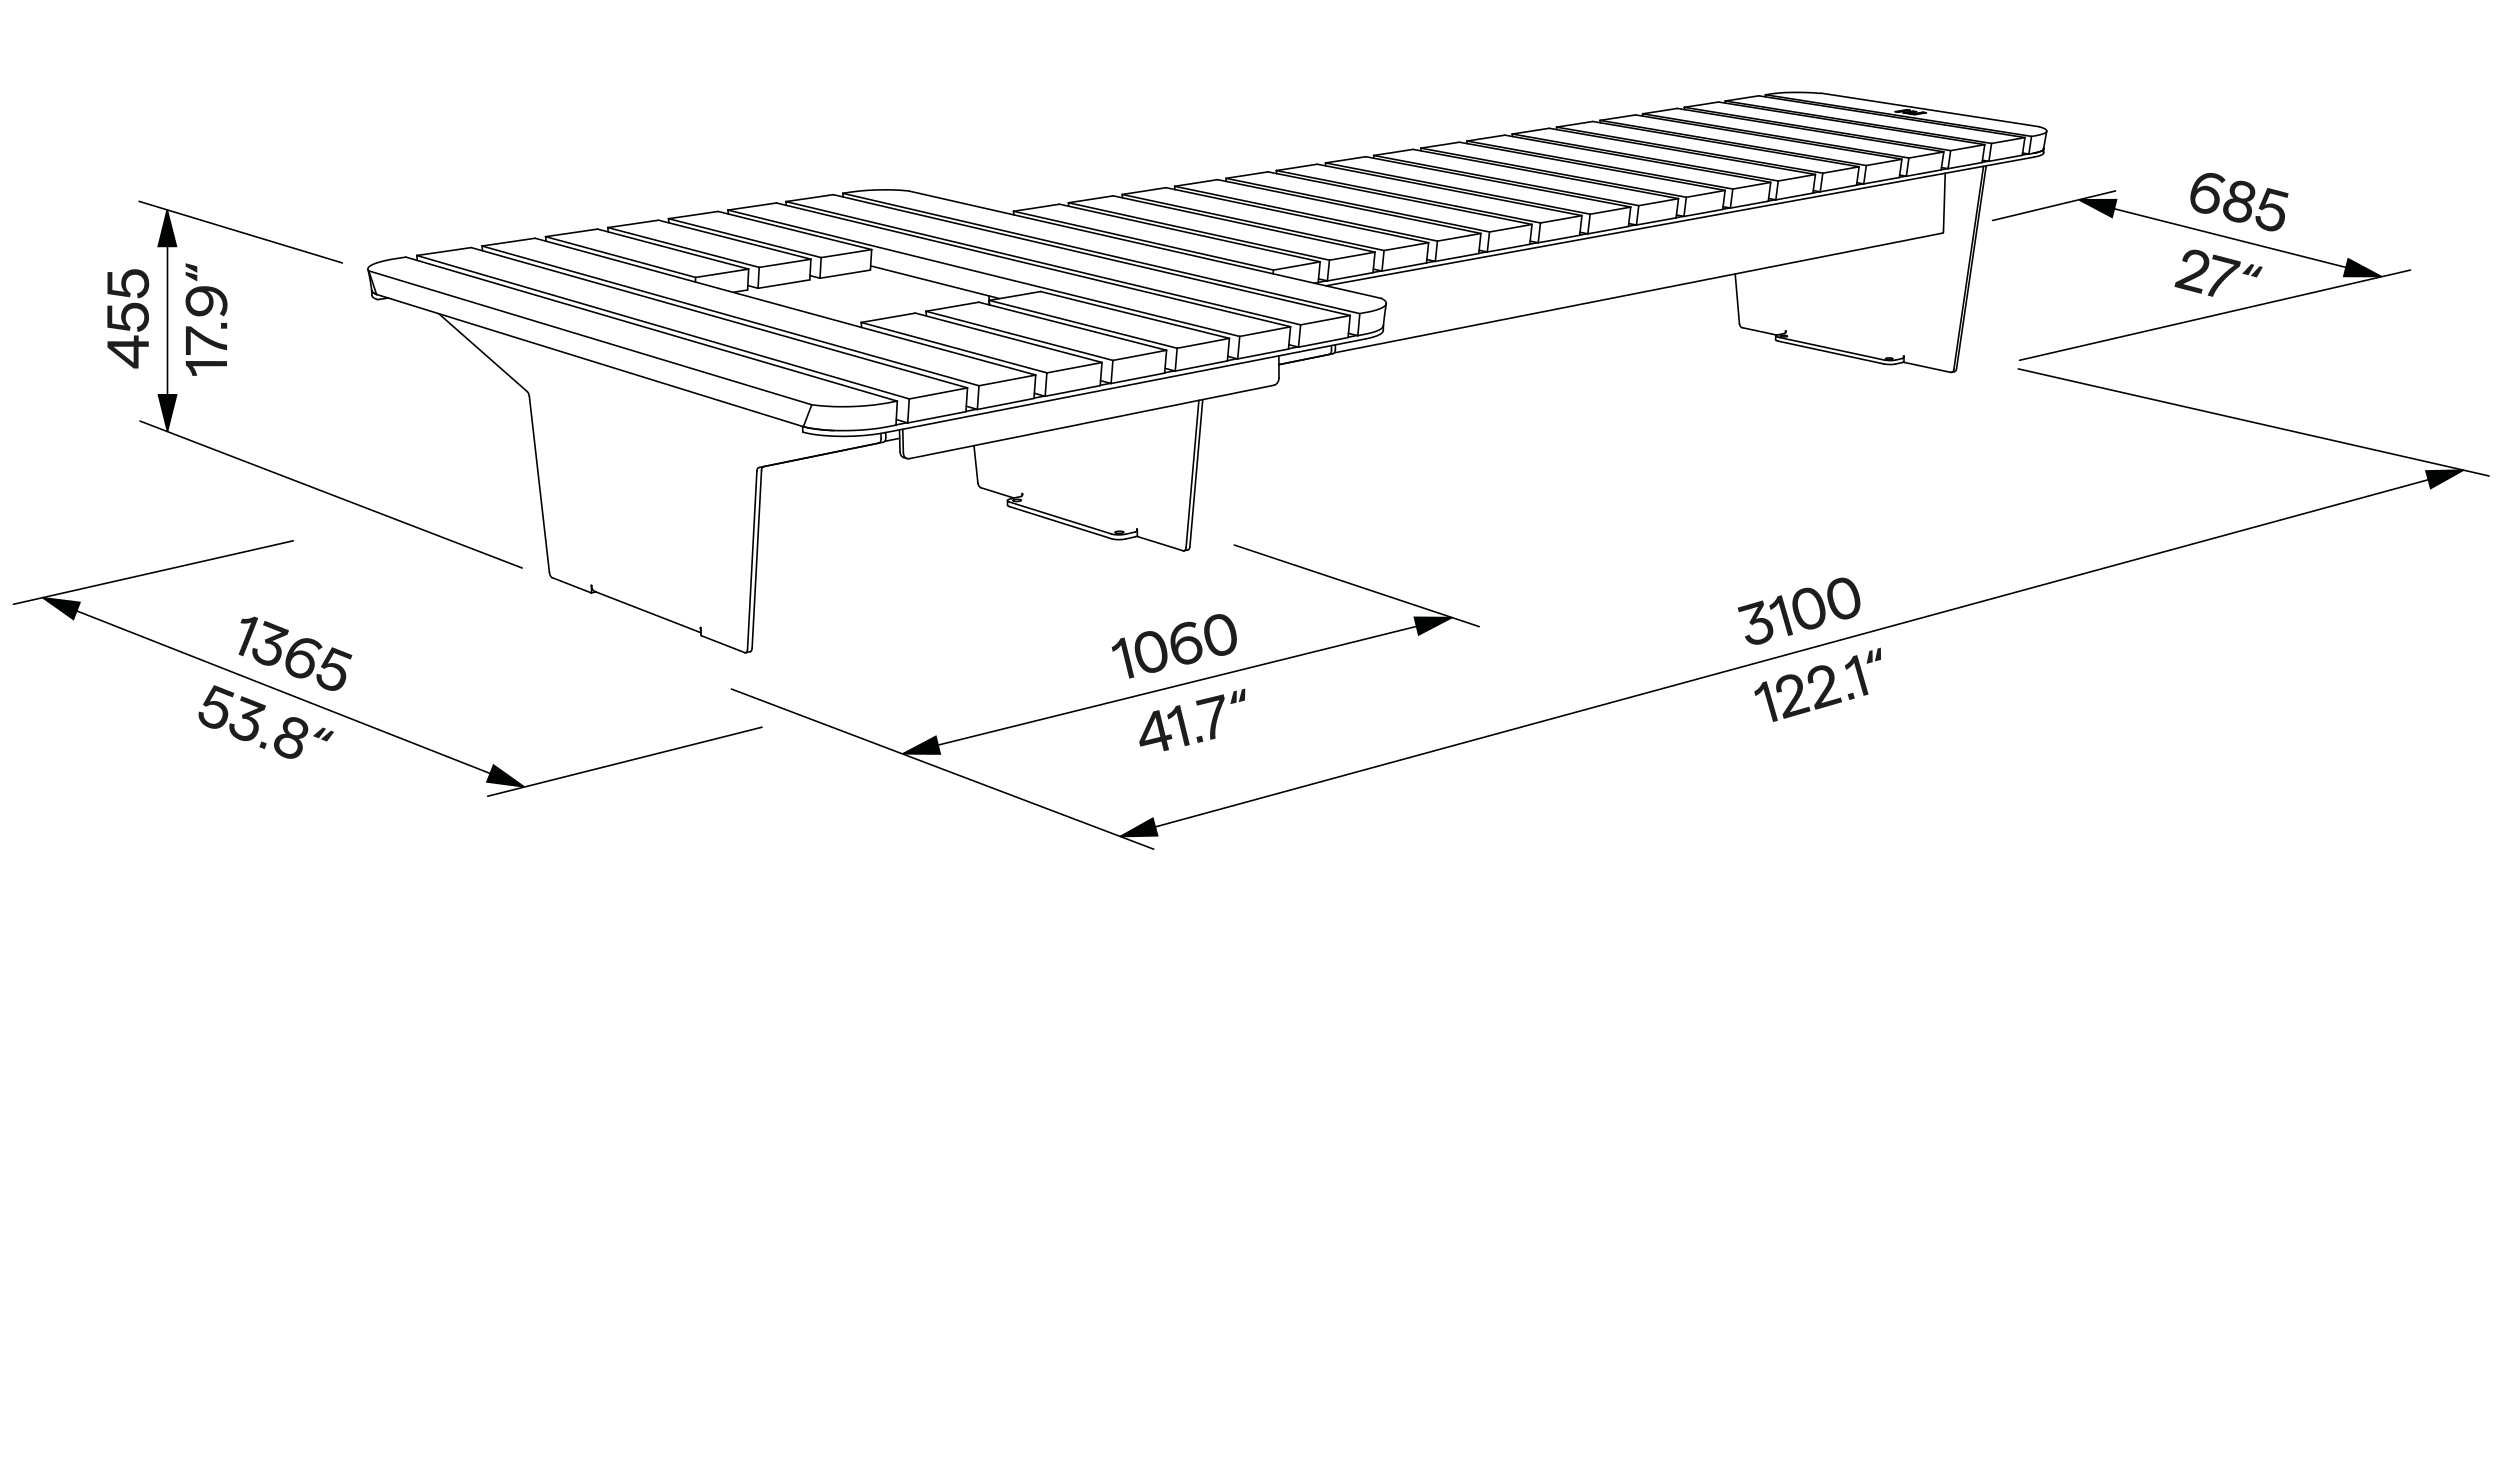 <?xml version="1.0" encoding="UTF-8"?>
<svg id="Vrstva_1" data-name="Vrstva 1" xmlns="http://www.w3.org/2000/svg" viewBox="0 0 382.68 226.77">
  <defs>
    <style>
      .cls-1 {
        isolation: isolate;
      }

      .cls-2 {
        fill: #010202;
        stroke: #010202;
        stroke-miterlimit: 10;
      }

      .cls-2, .cls-3 {
        stroke-width: .25px;
      }

      .cls-3 {
        fill: none;
        stroke: #010101;
        stroke-linecap: round;
        stroke-linejoin: round;
      }

      .cls-4 {
        fill: #1d1d1b;
      }
    </style>
  </defs>
  <path class="cls-3" d="m171.58,128.01c68.48-18.68,136.96-37.35,205.45-56.03"/>
  <path class="cls-3" d="m308.95,56.47c24.02,5.46,48.04,10.93,72.05,16.39"/>
  <path class="cls-3" d="m111.97,105.48c21.54,8.17,43.09,16.34,64.63,24.51"/>
  <line class="cls-3" x1="138.31" y1="115.36" x2="222.16" y2="94.56"/>
  <path class="cls-3" d="m188.94,83.43c12.49,4.16,24.99,8.33,37.48,12.49"/>
  <line class="cls-3" x1="80.11" y1="120.4" x2="6.59" y2="91.49"/>
  <path class="cls-3" d="m2.05,92.5c14.28-3.24,28.56-6.48,42.84-9.72"/>
  <path class="cls-3" d="m318.49,30.66c15.32,3.88,30.64,7.76,45.96,11.63"/>
  <path class="cls-3" d="m305.01,33.75c6.27-1.51,12.54-3.02,18.81-4.52"/>
  <path class="cls-3" d="m309.14,55.15c19.95-4.6,39.89-9.21,59.84-13.81"/>
  <line class="cls-3" x1="21.44" y1="64.46" x2="79.93" y2="86.95"/>
  <line class="cls-3" x1="25.64" y1="66" x2="25.64" y2="32.16"/>
  <path class="cls-3" d="m74.66,121.88c14-3.52,28-7.05,41.99-10.57"/>
  <line class="cls-3" x1="52.4" y1="40.25" x2="21.3" y2="30.83"/>
  <path class="cls-3" d="m56.45,41.47l1.19,3.6"/>
  <path class="cls-3" d="m122.98,65.32c.21-.56.42-1.12.64-1.68s.42-1.12.64-1.68"/>
  <path class="cls-3" d="m137.35,61.41c-.03.61-.07,1.23-.1,1.85s-.07,1.23-.1,1.85"/>
  <path class="cls-3" d="m57.64,45.07c21.78,6.75,43.56,13.5,65.34,20.25"/>
  <path class="cls-3" d="m122.98,65.32c.27.07.55.13.82.18.31.06.62.11.93.15.59.08,1.18.14,1.78.19.14.01.29.02.43.03.15,0,.29.02.44.02.15,0,.3.01.45.02.15,0,.3,0,.46.01.15,0,.29,0,.44,0,.15,0,.3,0,.45,0,.3,0,.6,0,.9-.01.3,0,.6-.02.89-.03.3-.01.59-.03.89-.05.3-.02.6-.04.9-.07.29-.03.59-.06.88-.09.15-.02.31-.04.46-.06.08-.01.15-.02.23-.03.07-.01.15-.02.22-.03.15-.02.29-.04.44-.07.14-.02.28-.05.42-.07.07-.01.15-.03.22-.04.07-.01.15-.03.22-.04.15-.03.29-.06.44-.09.29-.06.58-.11.87-.17"/>
  <path class="cls-3" d="m137.35,61.41c-25.07-7.35-50.15-14.7-75.22-22.05"/>
  <path class="cls-3" d="m124.25,61.96c1.07.15,2.2.24,3.28.28.27,0,.54.02.82.02.28,0,.55,0,.83,0,.55,0,1.1-.01,1.65-.04.28-.01.55-.03.83-.04.27-.02.54-.04.82-.06.28-.02.55-.05.83-.08.14-.01.27-.03.41-.04.13-.01.27-.03.4-.05.55-.07,1.09-.15,1.63-.24.07-.01.14-.02.2-.04.07-.01.13-.03.2-.04l.4-.08c.27-.05.54-.1.81-.15"/>
  <path class="cls-3" d="m56.45,41.47c22.6,6.83,45.2,13.66,67.8,20.49"/>
  <path class="cls-3" d="m211.76,49.86c0,.08-.04.15-.09.22-.03.04-.06.07-.09.11-.04.04-.08.07-.12.11-.07.05-.13.1-.21.14-.08.05-.17.09-.26.13-.32.15-.68.27-1.02.36-.17.05-.35.09-.53.13-.18.04-.35.07-.53.11-.18.03-.35.07-.53.1-.18.03-.35.07-.53.1"/>
  <path class="cls-3" d="m208.15,48.01c-.05.56-.1,1.12-.15,1.69-.05.56-.1,1.12-.15,1.69"/>
  <path class="cls-3" d="m207.86,51.38l-1.45-.35"/>
  <path class="cls-3" d="m208.15,48.01c-26.38-6.14-52.77-12.28-79.15-18.42"/>
  <path class="cls-3" d="m139.19,29.26c24.08,5.47,48.17,10.94,72.25,16.42"/>
  <path class="cls-3" d="m272.13,51.26c-.06.01-.12.03-.18.05-.03.01-.06.02-.08.04-.02.02-.05.04-.05.07"/>
  <path class="cls-3" d="m273.21,51.03c.05-.01.09-.06.12-.1.03-.05.04-.1.04-.15"/>
  <path class="cls-3" d="m291.44,55.37c-.06.05-.14.09-.22.11"/>
  <line class="cls-3" x1="291.44" y1="55.39" x2="291.46" y2="54.55"/>
  <line class="cls-3" x1="303.41" y1="24.88" x2="303.81" y2="22.14"/>
  <line class="cls-3" x1="298.59" y1="23.06" x2="298.2" y2="25.82"/>
  <line class="cls-3" x1="263.06" y1="15.62" x2="303.81" y2="22.14"/>
  <line class="cls-3" x1="298.2" y1="25.82" x2="297.19" y2="25.65"/>
  <line class="cls-3" x1="298.2" y1="25.82" x2="303.41" y2="24.88"/>
  <line class="cls-3" x1="284.19" y1="28.35" x2="284.58" y2="25.53"/>
  <line class="cls-3" x1="243.82" y1="18.6" x2="284.58" y2="25.53"/>
  <line class="cls-3" x1="238.27" y1="19.46" x2="279.02" y2="26.51"/>
  <line class="cls-3" x1="278.63" y1="29.36" x2="277.56" y2="29.17"/>
  <line class="cls-3" x1="198.77" y1="53.14" x2="197.3" y2="52.77"/>
  <line class="cls-3" x1="206.68" y1="48.3" x2="127.55" y2="29.8"/>
  <line class="cls-3" x1="206.35" y1="51.67" x2="206.68" y2="48.3"/>
  <line class="cls-3" x1="199.09" y1="49.73" x2="198.77" y2="53.14"/>
  <line class="cls-3" x1="198.77" y1="53.14" x2="206.35" y2="51.67"/>
  <line class="cls-3" x1="206.68" y1="48.3" x2="199.09" y2="49.73"/>
  <line class="cls-3" x1="234.17" y1="37.4" x2="234.51" y2="34.36"/>
  <line class="cls-3" x1="194.1" y1="26.31" x2="234.51" y2="34.36"/>
  <line class="cls-3" x1="227.67" y1="38.57" x2="226.41" y2="38.31"/>
  <path class="cls-3" d="m312.85,22.78s-.01.06-.02.09c-.02.03-.04.06-.07.09-.02.02-.05.04-.07.06-.03.02-.06.04-.09.06-.12.06-.25.11-.38.15-.25.08-.54.14-.79.19"/>
  <path class="cls-3" d="m312.56,23.08c.06.04.12.08.17.13.05.05.09.11.09.19"/>
  <line class="cls-3" x1="311.39" y1="24.04" x2="202.96" y2="43.75"/>
  <line class="cls-3" x1="211.48" y1="41.47" x2="210.17" y2="41.71"/>
  <line class="cls-3" x1="219.64" y1="40" x2="218.36" y2="40.23"/>
  <line class="cls-3" x1="264.81" y1="31.83" x2="263.7" y2="32.03"/>
  <line class="cls-3" x1="291.74" y1="26.96" x2="290.74" y2="27.15"/>
  <line class="cls-3" x1="298.13" y1="25.81" x2="297.14" y2="25.99"/>
  <line class="cls-3" x1="204.24" y1="54.01" x2="297.38" y2="35.68"/>
  <line class="cls-3" x1="226.36" y1="38.81" x2="226.69" y2="35.74"/>
  <line class="cls-3" x1="186.37" y1="27.5" x2="226.69" y2="35.74"/>
  <line class="cls-3" x1="219.71" y1="40.01" x2="218.41" y2="39.73"/>
  <line class="cls-3" x1="170.08" y1="58.7" x2="168.47" y2="58.27"/>
  <line class="cls-3" x1="149.82" y1="46.26" x2="178.57" y2="53.62"/>
  <line class="cls-3" x1="170.36" y1="55.17" x2="141.74" y2="47.65"/>
  <line class="cls-3" x1="141.74" y1="47.65" x2="149.82" y2="46.26"/>
  <line class="cls-3" x1="178.28" y1="57.11" x2="178.57" y2="53.62"/>
  <line class="cls-3" x1="159.99" y1="60.66" x2="158.33" y2="60.2"/>
  <line class="cls-3" x1="140.11" y1="47.93" x2="168.69" y2="55.49"/>
  <line class="cls-3" x1="160.25" y1="57.08" x2="131.82" y2="49.36"/>
  <line class="cls-3" x1="168.41" y1="59.03" x2="168.69" y2="55.49"/>
  <line class="cls-3" x1="270.68" y1="30.8" x2="271.05" y2="27.92"/>
  <line class="cls-3" x1="230.34" y1="20.69" x2="271.05" y2="27.92"/>
  <line class="cls-3" x1="224.56" y1="21.59" x2="265.24" y2="28.94"/>
  <line class="cls-3" x1="264.88" y1="31.85" x2="263.75" y2="31.64"/>
  <line class="cls-3" x1="256.57" y1="33.35" x2="256.93" y2="30.41"/>
  <line class="cls-3" x1="216.3" y1="22.87" x2="256.93" y2="30.41"/>
  <line class="cls-3" x1="250.5" y1="34.44" x2="249.32" y2="34.22"/>
  <line class="cls-3" x1="91.47" y1="35.07" x2="114.6" y2="41.19"/>
  <line class="cls-3" x1="114.44" y1="44.39" x2="114.6" y2="41.19"/>
  <line class="cls-3" x1="100.8" y1="33.71" x2="124.13" y2="39.68"/>
  <line class="cls-3" x1="123.96" y1="42.84" x2="124.13" y2="39.68"/>
  <line class="cls-3" x1="201.78" y1="43.25" x2="202.08" y2="40.08"/>
  <line class="cls-3" x1="162.17" y1="31.26" x2="202.08" y2="40.08"/>
  <line class="cls-3" x1="109.92" y1="32.37" x2="133.43" y2="38.21"/>
  <line class="cls-3" x1="133.24" y1="41.34" x2="133.43" y2="38.21"/>
  <line class="cls-3" x1="133.43" y1="38.21" x2="125.7" y2="39.43"/>
  <line class="cls-3" x1="170.41" y1="29.98" x2="210.48" y2="38.6"/>
  <line class="cls-3" x1="203.19" y1="43" x2="201.84" y2="42.69"/>
  <line class="cls-3" x1="249.27" y1="34.67" x2="249.62" y2="31.7"/>
  <line class="cls-3" x1="209.05" y1="23.99" x2="249.62" y2="31.7"/>
  <line class="cls-3" x1="243.06" y1="35.79" x2="241.86" y2="35.55"/>
  <line class="cls-3" x1="211.75" y1="49.8" x2="211.75" y2="50.58"/>
  <path class="cls-3" d="m122.93,66.16c.96.27,2.1.42,3.1.51,1.03.09,2.1.13,3.14.13,1.04,0,2.1-.05,3.14-.14,1.03-.09,2.1-.22,3.11-.42"/>
  <path class="cls-3" d="m122.98,65.32c.74.2,1.57.33,2.33.42.78.09,1.58.15,2.36.18"/>
  <line class="cls-3" x1="195.76" y1="54.47" x2="195.78" y2="57.84"/>
  <line class="cls-3" x1="137.77" y1="69.18" x2="137.69" y2="65.8"/>
  <line class="cls-3" x1="135.42" y1="66.24" x2="209.08" y2="51.87"/>
  <line class="cls-3" x1="178.28" y1="57.06" x2="179.79" y2="56.77"/>
  <line class="cls-3" x1="158.28" y1="60.94" x2="159.88" y2="60.63"/>
  <line class="cls-3" x1="147.86" y1="62.97" x2="149.51" y2="62.65"/>
  <line class="cls-3" x1="137.16" y1="65.04" x2="138.84" y2="64.71"/>
  <line class="cls-3" x1="195.02" y1="58.97" x2="139.18" y2="70.21"/>
  <path class="cls-3" d="m313.3,20.1s-.03.08-.06.12c-.04.05-.09.08-.14.11-.04.03-.08.05-.13.07-.05.02-.1.05-.16.07-.19.07-.41.13-.6.18-.1.02-.2.05-.31.07-.1.02-.21.04-.31.06-.21.04-.41.07-.62.11"/>
  <path class="cls-3" d="m313.3,20.1c-.05.23-.09.45-.13.68s-.08.45-.12.68c-.04.23-.08.45-.12.68-.04.23-.07.45-.11.68"/>
  <path class="cls-3" d="m312.51,23.11c.06-.03.13-.07.18-.12.05-.04.11-.1.12-.18"/>
  <path class="cls-3" d="m310.62,23.58c.2-.04.4-.07.61-.11.22-.04.39-.07.6-.12"/>
  <line class="cls-3" x1="310.57" y1="23.58" x2="309.61" y2="23.43"/>
  <path class="cls-3" d="m312.51,23.11c-.19.1-.43.17-.63.22-.11.03-.22.05-.33.07-.11.02-.22.04-.33.06"/>
  <line class="cls-3" x1="291.3" y1="17.28" x2="293.08" y2="17.56"/>
  <line class="cls-3" x1="293.08" y1="17.56" x2="294.87" y2="17.26"/>
  <line class="cls-3" x1="292.24" y1="17.29" x2="293.36" y2="17.1"/>
  <line class="cls-3" x1="290.11" y1="17.1" x2="290.62" y2="17.17"/>
  <line class="cls-3" x1="290.62" y1="17.17" x2="292.41" y2="16.88"/>
  <path class="cls-3" d="m91.21,90.61s0,0,0,0"/>
  <line class="cls-3" x1="107.3" y1="96.86" x2="91.09" y2="90.56"/>
  <path class="cls-3" d="m135.25,67.68c.07-.01.13-.06.18-.11.05-.05.08-.12.1-.18.05-.13.07-.28.06-.42"/>
  <line class="cls-3" x1="107.28" y1="96.12" x2="107.31" y2="97.2"/>
  <line class="cls-3" x1="138.95" y1="64.74" x2="137.2" y2="64.22"/>
  <line class="cls-3" x1="148.1" y1="59.38" x2="72.13" y2="37.9"/>
  <line class="cls-3" x1="147.86" y1="63.02" x2="148.1" y2="59.38"/>
  <line class="cls-3" x1="179.9" y1="56.8" x2="178.34" y2="56.39"/>
  <line class="cls-3" x1="151.42" y1="45.98" x2="159.29" y2="44.63"/>
  <line class="cls-3" x1="187.88" y1="55.25" x2="188.19" y2="51.8"/>
  <line class="cls-3" x1="153" y1="45.71" x2="133.28" y2="40.71"/>
  <line class="cls-3" x1="189.46" y1="54.94" x2="187.94" y2="54.56"/>
  <line class="cls-3" x1="111.42" y1="32.16" x2="189.77" y2="51.5"/>
  <line class="cls-3" x1="197.55" y1="50.02" x2="118.84" y2="31.07"/>
  <line class="cls-3" x1="197.23" y1="53.43" x2="197.55" y2="50.02"/>
  <line class="cls-3" x1="197.55" y1="50.02" x2="189.77" y2="51.5"/>
  <line class="cls-3" x1="263.7" y1="32.06" x2="264.07" y2="29.15"/>
  <line class="cls-3" x1="223.39" y1="21.77" x2="264.07" y2="29.15"/>
  <line class="cls-3" x1="257.77" y1="33.13" x2="256.62" y2="32.91"/>
  <line class="cls-3" x1="241.81" y1="36.02" x2="242.15" y2="33.01"/>
  <line class="cls-3" x1="201.65" y1="25.14" x2="242.15" y2="33.01"/>
  <line class="cls-3" x1="235.46" y1="37.16" x2="234.22" y2="36.91"/>
  <path class="cls-3" d="m57.7,45.09c-.16-.06-.34-.13-.48-.22-.13-.08-.31-.22-.32-.4"/>
  <line class="cls-3" x1="277.51" y1="29.56" x2="277.89" y2="26.71"/>
  <line class="cls-3" x1="237.15" y1="19.64" x2="277.89" y2="26.71"/>
  <line class="cls-3" x1="231.48" y1="20.52" x2="272.2" y2="27.71"/>
  <line class="cls-3" x1="271.83" y1="30.59" x2="270.73" y2="30.39"/>
  <line class="cls-3" x1="149.61" y1="62.68" x2="147.91" y2="62.18"/>
  <line class="cls-3" x1="73.78" y1="37.66" x2="149.86" y2="59.05"/>
  <line class="cls-3" x1="158.54" y1="57.41" x2="81.91" y2="36.47"/>
  <line class="cls-3" x1="158.28" y1="60.99" x2="158.54" y2="57.41"/>
  <line class="cls-3" x1="218.36" y1="40.25" x2="218.68" y2="37.15"/>
  <line class="cls-3" x1="178.48" y1="28.73" x2="218.68" y2="37.15"/>
  <line class="cls-3" x1="211.55" y1="41.49" x2="210.22" y2="41.19"/>
  <line class="cls-3" x1="309.56" y1="23.77" x2="309.96" y2="21.06"/>
  <line class="cls-3" x1="269.22" y1="14.67" x2="309.96" y2="21.06"/>
  <line class="cls-3" x1="304.45" y1="24.69" x2="303.46" y2="24.53"/>
  <line class="cls-3" x1="297.14" y1="26.01" x2="297.54" y2="23.25"/>
  <line class="cls-3" x1="256.77" y1="16.6" x2="297.54" y2="23.25"/>
  <line class="cls-3" x1="251.44" y1="17.42" x2="292.2" y2="24.19"/>
  <line class="cls-3" x1="291.81" y1="26.98" x2="290.79" y2="26.8"/>
  <line class="cls-3" x1="297.54" y1="23.25" x2="292.2" y2="24.19"/>
  <line class="cls-3" x1="290.74" y1="27.17" x2="291.13" y2="24.38"/>
  <line class="cls-3" x1="250.36" y1="17.59" x2="291.13" y2="24.38"/>
  <line class="cls-3" x1="244.92" y1="18.43" x2="285.68" y2="25.34"/>
  <line class="cls-3" x1="285.29" y1="28.15" x2="284.25" y2="27.97"/>
  <path class="cls-3" d="m181.83,84.18c.1-.02.18-.1.23-.19.05-.09.07-.2.08-.3"/>
  <line class="cls-3" x1="195.77" y1="55.81" x2="203.44" y2="54.26"/>
  <line class="cls-3" x1="195.77" y1="55.82" x2="204.03" y2="54.14"/>
  <line class="cls-3" x1="149.09" y1="68.21" x2="149.69" y2="73.92"/>
  <path class="cls-3" d="m129.06,30.15c-.02-.19-.04-.37-.05-.56"/>
  <path class="cls-3" d="m303.55,25.46s.06.1.05.16"/>
  <path class="cls-3" d="m303.96,25.39s.06.1.05.16"/>
  <line class="cls-3" x1="155.2" y1="32.9" x2="155.15" y2="32.34"/>
  <line class="cls-3" x1="201.22" y1="43.35" x2="201.78" y2="43.25"/>
  <line class="cls-3" x1="67.16" y1="48.02" x2="80.72" y2="59.96"/>
  <line class="cls-3" x1="63.89" y1="39.88" x2="63.8" y2="39.11"/>
  <line class="cls-3" x1="59.42" y1="45.62" x2="58" y2="45.84"/>
  <path class="cls-3" d="m181.25,84.31c.11-.02.18-.1.23-.19.05-.09.07-.2.08-.3"/>
  <path class="cls-3" d="m156.32,76.58s-.03-.05-.05-.06c-.02-.01-.05-.02-.08-.03"/>
  <path class="cls-3" d="m156.19,76.49c-.09-.03-.2-.04-.3-.05-.1,0-.2,0-.3,0-.1,0-.2.02-.3.04-.05.01-.1.02-.14.04-.02,0-.03.01-.05.02-.01,0-.02.01-.03.02,0,0-.01.01-.02.02,0,0,0,.01,0,.02"/>
  <path class="cls-3" d="m171.85,81.37c-.09-.03-.21-.04-.3-.05-.1,0-.21,0-.31,0-.1,0-.21.02-.3.04-.05.01-.1.02-.15.04-.02,0-.03.01-.05.02-.01,0-.02.02-.03.02,0,0-.02.01-.02.02,0,0,0,.02,0,.02"/>
  <path class="cls-3" d="m172.28,81.78c-.33.07-.72.1-1.06.1-.18,0-.36-.01-.53-.03-.17-.02-.36-.05-.52-.1"/>
  <line class="cls-3" x1="170.17" y1="81.75" x2="154.52" y2="76.85"/>
  <line class="cls-3" x1="173.81" y1="81.43" x2="172.28" y2="81.78"/>
  <path class="cls-3" d="m170.83,81.6c.09.03.21.04.3.05.1,0,.21,0,.31,0,.1,0,.21-.02.3-.04.05-.01.1-.02.15-.04.02,0,.03-.01.05-.02.01,0,.02-.01.03-.02,0,0,.01-.02.02-.02,0,0,0-.02,0-.02"/>
  <path class="cls-3" d="m174.1,82.03c-.08.06-.18.1-.28.12"/>
  <line class="cls-3" x1="156.47" y1="75.87" x2="156.47" y2="75.58"/>
  <path class="cls-3" d="m155.04,76.61s.03.05.05.06c.02.01.05.02.08.03"/>
  <path class="cls-3" d="m170.68,81.5s.04.06.06.07c.03.01.06.03.09.04"/>
  <path class="cls-3" d="m154.22,76.63c0-.06.05-.11.1-.13.05-.03.1-.06.15-.08.1-.04.22-.07.33-.1"/>
  <line class="cls-3" x1="154.23" y1="77.33" x2="154.22" y2="76.63"/>
  <path class="cls-3" d="m174.05,80.99s.02,0,.03.02c0,.01,0,.02.01.04"/>
  <path class="cls-3" d="m156.49,75.55s.01,0,.02,0c0,0,0,0,.01.01,0,.01,0,.02,0,.03"/>
  <path class="cls-3" d="m172,81.48s-.04-.06-.06-.07c-.03-.01-.06-.03-.09-.04"/>
  <path class="cls-3" d="m181.08,84.3c.05.02.11.02.16,0"/>
  <line class="cls-3" x1="204.41" y1="53.48" x2="204.41" y2="52.78"/>
  <line class="cls-3" x1="203.81" y1="53.6" x2="203.81" y2="52.9"/>
  <path class="cls-3" d="m172.29,82.51c-.33.08-.72.1-1.06.1-.18,0-.36-.01-.53-.03-.17-.02-.36-.05-.52-.1"/>
  <path class="cls-3" d="m154.52,76.85c-.06-.02-.12-.04-.18-.07-.05-.03-.12-.08-.12-.14"/>
  <path class="cls-3" d="m154.53,77.55c-.06-.02-.12-.04-.18-.07-.05-.03-.12-.08-.12-.14"/>
  <path class="cls-3" d="m174.1,82.04s0,.04.01.06c0,.02.02.04.05.05"/>
  <line class="cls-3" x1="170.18" y1="82.48" x2="154.53" y2="77.55"/>
  <line class="cls-3" x1="172.29" y1="82.51" x2="173.82" y2="82.16"/>
  <path class="cls-3" d="m173.81,81.43c.07-.02.12-.07.16-.12.04-.06.06-.13.06-.2"/>
  <path class="cls-3" d="m174.03,81.02s0-.01,0-.02c0,0,0-.01.02-.01"/>
  <line class="cls-3" x1="174.03" y1="81.11" x2="174.03" y2="81.02"/>
  <line class="cls-3" x1="156.52" y1="75.6" x2="156.53" y2="75.69"/>
  <path class="cls-3" d="m156.47,75.58s0-.01,0-.02c0,0,0-.01.01-.01"/>
  <line class="cls-3" x1="181.56" y1="83.82" x2="183.52" y2="61.28"/>
  <line class="cls-3" x1="182.14" y1="83.69" x2="184.11" y2="61.17"/>
  <path class="cls-3" d="m149.69,73.92c.01.15.06.3.13.42.03.07.08.13.13.18.05.05.11.1.18.12"/>
  <line class="cls-3" x1="174.16" y1="82.15" x2="181.08" y2="84.3"/>
  <path class="cls-3" d="m155.17,76.71c.09.03.2.04.3.05.1,0,.2,0,.3,0,.1,0,.2-.02.3-.04.05-.01.1-.02.14-.04.02,0,.03-.01.05-.02.01,0,.02-.01.03-.02,0,0,.01-.01.02-.02,0,0,0-.01,0-.02"/>
  <path class="cls-3" d="m62.13,39.36c-.26.04-.52.08-.79.12-.25.04-.54.08-.79.12-.07.01-.13.02-.2.03-.07.01-.13.02-.2.03-.13.02-.26.04-.38.07l-.2.04c-.07.01-.13.03-.2.04-.13.03-.25.05-.38.08-.26.06-.51.12-.77.19-.25.07-.51.15-.76.24-.14.05-.27.1-.4.17-.11.05-.22.11-.32.17-.07.05-.15.1-.21.15-.05.05-.1.1-.14.15-.03.05-.06.1-.07.15-.01.05-.01.1,0,.15"/>
  <path class="cls-3" d="m212.2,46.49c-.01.08-.05.15-.1.22-.03.04-.06.08-.1.11-.04.04-.08.07-.13.11-.07.05-.14.1-.22.14-.09.05-.18.09-.27.13-.33.15-.71.27-1.05.36-.18.05-.36.09-.54.13-.09.02-.18.04-.27.06-.09.02-.19.04-.28.05-.09.02-.18.03-.27.05l-.27.05c-.18.03-.36.07-.55.1"/>
  <path class="cls-3" d="m212.2,46.49c-.05.28-.09.56-.13.84-.02.14-.04.28-.06.42-.02.14-.04.28-.06.42-.04.28-.07.56-.1.85-.03.28-.06.56-.09.85"/>
  <path class="cls-3" d="m129,29.59c.21-.03.42-.06.63-.09.1-.02.21-.03.32-.05.11-.02.21-.03.32-.05.42-.06.84-.11,1.27-.15.1-.01.21-.02.31-.03.11,0,.21-.02.32-.03.21-.02.43-.03.64-.05.21-.01.42-.02.63-.03.21-.01.43-.02.64-.03.43-.01.85-.02,1.28-.02.21,0,.43,0,.64,0,.21,0,.42,0,.63.01.84.02,1.72.07,2.55.17"/>
  <path class="cls-3" d="m211.43,45.67c.17.08.36.18.51.31.07.06.15.14.2.22.05.09.08.18.06.28"/>
  <path class="cls-3" d="m289.75,54.93s0,.01,0,.02c0,0-.01.01-.02.02,0,0-.02.01-.03.02-.01,0-.03.01-.04.01-.04.01-.08.02-.12.02-.08.01-.16.02-.24.02-.15,0-.33,0-.47-.04"/>
  <path class="cls-3" d="m273.59,51.47s0,.01,0,.02c0,0-.01.01-.02.02,0,0-.02.01-.03.02-.01,0-.03.01-.04.01-.04.01-.08.02-.11.02-.07.01-.16.02-.23.02-.14,0-.32,0-.46-.04"/>
  <path class="cls-3" d="m272.51,51.44s0-.01,0-.02c0,0,.01-.01.02-.02,0,0,.02-.01.03-.02.01,0,.03-.01.04-.01.04-.01.08-.02.11-.02.07-.01.16-.02.23-.02.14,0,.32,0,.46.04"/>
  <path class="cls-3" d="m273.41,51.38s.07.02.1.03c.02,0,.03.01.05.02.01,0,.03.02.03.04"/>
  <path class="cls-3" d="m288.37,55.1c.28.06.61.09.89.09.15,0,.3,0,.45-.01.14,0,.31-.03.45-.06"/>
  <line class="cls-3" x1="272.22" y1="51.63" x2="288.37" y2="55.1"/>
  <line class="cls-3" x1="273.21" y1="51.03" x2="272.13" y2="51.26"/>
  <path class="cls-3" d="m299.08,56.57c-.01.09-.05.19-.1.27-.06.08-.14.14-.23.16"/>
  <path class="cls-3" d="m288.83,54.99s-.07-.02-.11-.03c-.02,0-.04-.01-.05-.02-.01,0-.03-.02-.03-.04"/>
  <line class="cls-3" x1="271.99" y1="51.3" x2="266.69" y2="50.16"/>
  <line class="cls-3" x1="273.59" y1="51.47" x2="273.59" y2="51.49"/>
  <path class="cls-3" d="m271.82,51.42s.04.07.07.09c.03.02.07.04.11.05.07.03.15.05.23.06"/>
  <path class="cls-3" d="m271.8,52.02s.04.07.07.09c.03.02.07.04.11.05.07.03.15.05.23.06"/>
  <line class="cls-3" x1="271.8" y1="52.02" x2="271.82" y2="51.42"/>
  <path class="cls-3" d="m273.34,50.65s-.01,0-.02.01c0,0,0,.01,0,.02"/>
  <path class="cls-3" d="m291.42,54.5s-.02.02-.02.03"/>
  <path class="cls-3" d="m298.74,56.99c-.06.01-.11.01-.17,0"/>
  <line class="cls-3" x1="299.15" y1="56.9" x2="298.74" y2="56.99"/>
  <path class="cls-3" d="m288.64,54.9s0-.01,0-.02c0,0,.01-.01.02-.02,0,0,.02-.01.03-.02.01,0,.03-.01.04-.01.04-.01.08-.02.12-.02.08-.01.16-.02.24-.02.15,0,.33,0,.47.04"/>
  <path class="cls-3" d="m266.69,50.16c-.06-.01-.12-.05-.18-.09s-.1-.09-.13-.15c-.07-.11-.11-.24-.13-.37"/>
  <path class="cls-3" d="m289.55,54.83s.07.02.11.03c.02,0,.04.01.05.02.01,0,.03.02.03.04"/>
  <path class="cls-3" d="m288.35,55.71c.28.06.61.09.89.09.15,0,.3,0,.45-.01.14,0,.31-.03.45-.06"/>
  <path class="cls-3" d="m291.5,55.48s-.03-.02-.04-.03c0-.02-.01-.04-.01-.06"/>
  <line class="cls-3" x1="272.21" y1="52.23" x2="288.35" y2="55.71"/>
  <line class="cls-3" x1="291.22" y1="55.49" x2="290.14" y2="55.73"/>
  <line class="cls-3" x1="290.16" y1="55.12" x2="291.24" y2="54.87"/>
  <path class="cls-3" d="m291.24,54.87s.05-.02.07-.04c.02-.02.04-.04.05-.07.03-.05.04-.1.04-.16"/>
  <line class="cls-3" x1="273.32" y1="50.68" x2="273.31" y2="50.96"/>
  <path class="cls-3" d="m273.37,50.7s0-.02,0-.03c0,0-.02-.02-.03-.01"/>
  <path class="cls-3" d="m56.91,44.48c-.04-.27-.08-.54-.12-.81-.04-.27-.09-.54-.13-.81-.05-.27-.1-.54-.15-.8-.03-.13-.06-.27-.09-.4s-.06-.27-.09-.4"/>
  <line class="cls-3" x1="291.4" y1="54.53" x2="291.4" y2="54.61"/>
  <path class="cls-3" d="m291.46,54.55s0-.02-.01-.03c0,0-.02-.02-.03-.01"/>
  <line class="cls-3" x1="266.26" y1="49.56" x2="265.61" y2="41.93"/>
  <line class="cls-3" x1="303.6" y1="25.62" x2="299.08" y2="56.57"/>
  <line class="cls-3" x1="304.01" y1="25.55" x2="299.49" y2="56.47"/>
  <path class="cls-3" d="m299.49,56.47c-.01.09-.05.19-.1.27-.06.08-.14.14-.23.16"/>
  <line class="cls-3" x1="298.58" y1="57" x2="291.5" y2="55.48"/>
  <path class="cls-3" d="m272.69,51.53s-.07-.02-.1-.03c-.02,0-.03-.01-.05-.02-.01,0-.03-.02-.03-.04"/>
  <line class="cls-3" x1="257.83" y1="16.43" x2="298.59" y2="23.06"/>
  <line class="cls-3" x1="279.02" y1="26.51" x2="278.63" y2="29.36"/>
  <line class="cls-3" x1="228" y1="35.51" x2="227.67" y2="38.57"/>
  <line class="cls-3" x1="187.67" y1="27.3" x2="228" y2="35.51"/>
  <line class="cls-3" x1="203.13" y1="42.98" x2="201.78" y2="43.22"/>
  <line class="cls-3" x1="178.57" y1="53.62" x2="170.36" y2="55.17"/>
  <line class="cls-3" x1="265.24" y1="28.94" x2="264.88" y2="31.85"/>
  <line class="cls-3" x1="250.85" y1="31.48" x2="250.5" y2="34.44"/>
  <line class="cls-3" x1="210.27" y1="23.8" x2="250.85" y2="31.48"/>
  <line class="cls-3" x1="210.17" y1="41.74" x2="210.48" y2="38.6"/>
  <line class="cls-3" x1="210.48" y1="38.6" x2="203.5" y2="39.83"/>
  <line class="cls-3" x1="197.24" y1="53.39" x2="198.66" y2="53.11"/>
  <path class="cls-3" d="m310.57,23.58c.13-.9.27-1.8.4-2.71"/>
  <path class="cls-3" d="m134.53,67.82c.07-.01.13-.06.18-.11.05-.05.08-.12.1-.18.05-.13.07-.28.06-.41"/>
  <line class="cls-3" x1="63.8" y1="39.11" x2="139.18" y2="61.07"/>
  <line class="cls-3" x1="139.18" y1="61.07" x2="138.95" y2="64.74"/>
  <line class="cls-3" x1="159.29" y1="44.63" x2="188.19" y2="51.8"/>
  <line class="cls-3" x1="180.19" y1="53.31" x2="151.42" y2="45.98"/>
  <line class="cls-3" x1="180.19" y1="53.31" x2="179.9" y2="56.8"/>
  <line class="cls-3" x1="189.77" y1="51.5" x2="189.46" y2="54.94"/>
  <line class="cls-3" x1="258.13" y1="30.2" x2="257.77" y2="33.13"/>
  <line class="cls-3" x1="217.49" y1="22.68" x2="258.13" y2="30.2"/>
  <line class="cls-3" x1="235.8" y1="34.13" x2="235.46" y2="37.16"/>
  <line class="cls-3" x1="195.37" y1="26.11" x2="235.8" y2="34.13"/>
  <line class="cls-3" x1="272.2" y1="27.71" x2="271.83" y2="30.59"/>
  <line class="cls-3" x1="149.86" y1="59.05" x2="149.61" y2="62.68"/>
  <line class="cls-3" x1="158.54" y1="57.41" x2="149.86" y2="59.05"/>
  <line class="cls-3" x1="211.86" y1="38.35" x2="211.55" y2="41.49"/>
  <line class="cls-3" x1="218.68" y1="37.15" x2="211.86" y2="38.35"/>
  <line class="cls-3" x1="304.85" y1="21.96" x2="304.45" y2="24.69"/>
  <line class="cls-3" x1="292.2" y1="24.19" x2="291.81" y2="26.98"/>
  <line class="cls-3" x1="285.68" y1="25.34" x2="285.29" y2="28.15"/>
  <line class="cls-3" x1="291.13" y1="24.38" x2="285.68" y2="25.34"/>
  <line class="cls-3" x1="285.23" y1="28.14" x2="284.2" y2="28.33"/>
  <line class="cls-3" x1="187.89" y1="55.2" x2="189.35" y2="54.92"/>
  <line class="cls-3" x1="235.39" y1="37.15" x2="234.17" y2="37.37"/>
  <line class="cls-3" x1="257.7" y1="33.12" x2="256.57" y2="33.32"/>
  <line class="cls-3" x1="238.3" y1="19.84" x2="238.27" y2="19.46"/>
  <line class="cls-3" x1="271.76" y1="30.58" x2="270.69" y2="30.77"/>
  <line class="cls-3" x1="257.86" y1="16.78" x2="257.83" y2="16.43"/>
  <line class="cls-3" x1="120.36" y1="31.44" x2="120.3" y2="30.86"/>
  <line class="cls-3" x1="310.5" y1="23.57" x2="309.56" y2="23.74"/>
  <line class="cls-3" x1="304.38" y1="24.68" x2="303.42" y2="24.85"/>
  <path class="cls-3" d="m312.83,22.7s.01.05.01.07"/>
  <line class="cls-3" x1="179.86" y1="29.02" x2="179.81" y2="28.52"/>
  <line class="cls-3" x1="131.9" y1="50.13" x2="131.82" y2="49.36"/>
  <line class="cls-3" x1="224.59" y1="21.99" x2="224.56" y2="21.59"/>
  <line class="cls-3" x1="135.45" y1="67.55" x2="137.72" y2="67.1"/>
  <line class="cls-3" x1="83.6" y1="36.93" x2="83.52" y2="36.23"/>
  <line class="cls-3" x1="112.22" y1="44.75" x2="114.44" y2="44.39"/>
  <line class="cls-3" x1="202.94" y1="25.39" x2="202.9" y2="24.94"/>
  <line class="cls-3" x1="231.52" y1="20.9" x2="231.48" y2="20.52"/>
  <line class="cls-3" x1="151.49" y1="46.68" x2="151.42" y2="45.98"/>
  <line class="cls-3" x1="111.49" y1="32.76" x2="111.42" y2="32.16"/>
  <line class="cls-3" x1="217.53" y1="23.1" x2="217.49" y2="22.68"/>
  <line class="cls-3" x1="195.41" y1="26.57" x2="195.37" y2="26.11"/>
  <line class="cls-3" x1="244.95" y1="18.8" x2="244.92" y2="18.43"/>
  <line class="cls-3" x1="264.12" y1="15.79" x2="264.09" y2="15.46"/>
  <line class="cls-3" x1="171.82" y1="30.28" x2="171.77" y2="29.77"/>
  <line class="cls-3" x1="120.3" y1="30.86" x2="199.09" y2="49.73"/>
  <line class="cls-3" x1="227.6" y1="38.56" x2="226.36" y2="38.78"/>
  <line class="cls-3" x1="170.36" y1="55.17" x2="170.08" y2="58.7"/>
  <line class="cls-3" x1="160.25" y1="57.08" x2="159.99" y2="60.66"/>
  <line class="cls-3" x1="194.93" y1="41.34" x2="194.88" y2="41.91"/>
  <line class="cls-3" x1="203.5" y1="39.83" x2="203.19" y2="43"/>
  <line class="cls-3" x1="243.41" y1="32.79" x2="243.06" y2="35.79"/>
  <line class="cls-3" x1="202.9" y1="24.94" x2="243.41" y2="32.79"/>
  <line class="cls-3" x1="138.28" y1="69.33" x2="138.19" y2="65.7"/>
  <line class="cls-3" x1="242.99" y1="35.78" x2="241.81" y2="35.99"/>
  <line class="cls-3" x1="210.31" y1="24.23" x2="210.27" y2="23.8"/>
  <line class="cls-3" x1="151.41" y1="46.66" x2="151.39" y2="45.3"/>
  <line class="cls-3" x1="168.42" y1="58.98" x2="169.97" y2="58.68"/>
  <line class="cls-3" x1="206.35" y1="51.62" x2="207.74" y2="51.35"/>
  <line class="cls-3" x1="220.03" y1="36.91" x2="219.71" y2="40.01"/>
  <line class="cls-3" x1="179.81" y1="28.52" x2="220.03" y2="36.91"/>
  <line class="cls-3" x1="271.05" y1="27.92" x2="265.24" y2="28.94"/>
  <line class="cls-3" x1="250.43" y1="34.43" x2="249.27" y2="34.64"/>
  <line class="cls-3" x1="187.72" y1="27.78" x2="187.67" y2="27.3"/>
  <line class="cls-3" x1="278.57" y1="29.35" x2="277.51" y2="29.54"/>
  <line class="cls-3" x1="257.83" y1="16.43" x2="263.06" y2="15.62"/>
  <line class="cls-3" x1="303.81" y1="22.14" x2="298.59" y2="23.06"/>
  <line class="cls-3" x1="278.63" y1="29.36" x2="284.19" y2="28.35"/>
  <line class="cls-3" x1="238.27" y1="19.46" x2="243.82" y2="18.6"/>
  <line class="cls-3" x1="284.58" y1="25.53" x2="279.02" y2="26.51"/>
  <line class="cls-3" x1="120.3" y1="30.86" x2="127.55" y2="29.8"/>
  <line class="cls-3" x1="227.67" y1="38.57" x2="234.17" y2="37.4"/>
  <line class="cls-3" x1="187.67" y1="27.3" x2="194.1" y2="26.31"/>
  <line class="cls-3" x1="234.51" y1="34.36" x2="228" y2="35.51"/>
  <path class="cls-3" d="m312.82,23.4s-.01.06-.02.09c-.02.03-.04.06-.07.09-.02.02-.05.04-.07.06-.03.02-.06.04-.09.06-.12.06-.25.11-.38.15-.25.08-.54.14-.79.19"/>
  <line class="cls-3" x1="312.85" y1="22.78" x2="312.82" y2="23.4"/>
  <path class="cls-3" d="m297.38,35.68s.06-.04.08-.07c.02-.03.03-.07.03-.11"/>
  <line class="cls-3" x1="297.49" y1="35.51" x2="297.76" y2="26.52"/>
  <line class="cls-3" x1="219.71" y1="40.01" x2="226.36" y2="38.81"/>
  <line class="cls-3" x1="179.81" y1="28.52" x2="186.37" y2="27.5"/>
  <line class="cls-3" x1="226.69" y1="35.74" x2="220.03" y2="36.91"/>
  <line class="cls-3" x1="168.69" y1="55.49" x2="160.25" y2="57.08"/>
  <line class="cls-3" x1="141.82" y1="48.38" x2="141.74" y2="47.65"/>
  <line class="cls-3" x1="170.08" y1="58.7" x2="178.28" y2="57.11"/>
  <line class="cls-3" x1="131.82" y1="49.36" x2="140.11" y2="47.93"/>
  <line class="cls-3" x1="159.99" y1="60.66" x2="168.41" y2="59.03"/>
  <line class="cls-3" x1="264.88" y1="31.85" x2="270.68" y2="30.8"/>
  <line class="cls-3" x1="224.56" y1="21.59" x2="230.34" y2="20.69"/>
  <line class="cls-3" x1="250.5" y1="34.44" x2="256.57" y2="33.35"/>
  <line class="cls-3" x1="210.27" y1="23.8" x2="216.3" y2="22.87"/>
  <line class="cls-3" x1="256.93" y1="30.41" x2="250.85" y2="31.48"/>
  <line class="cls-3" x1="106.48" y1="42.47" x2="106.45" y2="43.17"/>
  <line class="cls-3" x1="116.21" y1="40.93" x2="116.04" y2="44.13"/>
  <line class="cls-3" x1="202.08" y1="40.08" x2="194.93" y2="41.34"/>
  <line class="cls-3" x1="125.7" y1="39.43" x2="125.52" y2="42.59"/>
  <line class="cls-3" x1="163.61" y1="31.57" x2="163.55" y2="31.04"/>
  <line class="cls-3" x1="124.13" y1="39.68" x2="116.21" y2="40.93"/>
  <line class="cls-3" x1="102.4" y1="34.12" x2="102.33" y2="33.48"/>
  <line class="cls-3" x1="114.6" y1="41.19" x2="106.48" y2="42.47"/>
  <line class="cls-3" x1="93.11" y1="35.51" x2="93.04" y2="34.84"/>
  <line class="cls-3" x1="106.48" y1="42.47" x2="83.52" y2="36.23"/>
  <line class="cls-3" x1="83.52" y1="36.23" x2="91.47" y2="35.07"/>
  <line class="cls-3" x1="116.21" y1="40.93" x2="93.04" y2="34.84"/>
  <line class="cls-3" x1="116.04" y1="44.13" x2="114.47" y2="43.71"/>
  <line class="cls-3" x1="93.04" y1="34.84" x2="100.8" y2="33.71"/>
  <line class="cls-3" x1="116.04" y1="44.13" x2="123.96" y2="42.84"/>
  <line class="cls-3" x1="155.15" y1="32.34" x2="194.93" y2="41.34"/>
  <line class="cls-3" x1="155.15" y1="32.34" x2="162.17" y2="31.26"/>
  <line class="cls-3" x1="125.7" y1="39.43" x2="102.33" y2="33.48"/>
  <line class="cls-3" x1="125.52" y1="42.59" x2="123.99" y2="42.19"/>
  <line class="cls-3" x1="102.33" y1="33.48" x2="109.92" y2="32.37"/>
  <line class="cls-3" x1="125.52" y1="42.59" x2="133.24" y2="41.34"/>
  <line class="cls-3" x1="163.55" y1="31.04" x2="203.5" y2="39.83"/>
  <line class="cls-3" x1="203.19" y1="43" x2="210.17" y2="41.74"/>
  <line class="cls-3" x1="163.55" y1="31.04" x2="170.41" y2="29.98"/>
  <line class="cls-3" x1="243.06" y1="35.79" x2="249.27" y2="34.67"/>
  <line class="cls-3" x1="202.9" y1="24.94" x2="209.05" y2="23.99"/>
  <line class="cls-3" x1="249.62" y1="31.7" x2="243.41" y2="32.79"/>
  <path class="cls-3" d="m138.83,70.19c-.18-.06-.32-.18-.41-.34-.09-.16-.14-.34-.14-.52"/>
  <path class="cls-3" d="m138.32,70.03c-.18-.06-.32-.18-.41-.34-.09-.16-.14-.34-.14-.52"/>
  <line class="cls-3" x1="138.83" y1="70.19" x2="138.32" y2="70.03"/>
  <path class="cls-3" d="m122.89,66.13s.01.02.02.02c0,0,.02,0,.03.01"/>
  <line class="cls-3" x1="122.89" y1="66.13" x2="122.86" y2="65.29"/>
  <path class="cls-3" d="m195.78,57.84c0,.24-.07.49-.19.69-.06.1-.14.2-.24.28-.09.08-.2.13-.32.16"/>
  <path class="cls-3" d="m139.18,70.21c-.12.02-.24.02-.35-.02"/>
  <path class="cls-3" d="m209.08,51.87c.49-.1,1.03-.22,1.5-.39.23-.08.49-.19.71-.32.06-.04.12-.07.17-.12.05-.04.09-.08.13-.12.05-.05.09-.11.12-.17.02-.05.04-.11.04-.17"/>
  <line class="cls-3" x1="264.09" y1="15.46" x2="304.85" y2="21.96"/>
  <line class="cls-3" x1="293.02" y1="17.41" x2="292.24" y2="17.29"/>
  <path class="cls-3" d="m312.82,22.81s0-.09-.02-.13"/>
  <line class="cls-3" x1="294.63" y1="17.3" x2="294.36" y2="17.26"/>
  <line class="cls-3" x1="293.12" y1="17.14" x2="292.86" y2="17.1"/>
  <line class="cls-3" x1="292.17" y1="16.92" x2="291.9" y2="16.88"/>
  <line class="cls-3" x1="270.24" y1="14.51" x2="270.27" y2="14.83"/>
  <path class="cls-3" d="m310.62,23.58s-.03,0-.05,0"/>
  <path class="cls-3" d="m270.24,14.51l.52-.08c.09-.01.17-.03.26-.04.09-.01.18-.03.27-.04.35-.05.7-.08,1.06-.11.17-.01.35-.03.52-.04.09,0,.18-.01.27-.02.09,0,.18-.01.27-.01.09,0,.17,0,.26-.01.09,0,.18,0,.26,0,.18,0,.36-.01.54-.01.18,0,.35,0,.53,0,.18,0,.36,0,.53,0,.35,0,.71,0,1.06.02.18,0,.36.01.53.02.18,0,.35.02.53.03.09,0,.18.01.27.02.09,0,.18.01.27.02.09,0,.18.01.26.02.09,0,.17.01.26.02"/>
  <line class="cls-3" x1="278.72" y1="14.26" x2="312.14" y2="19.4"/>
  <line class="cls-3" x1="310.97" y1="20.88" x2="270.24" y2="14.51"/>
  <path class="cls-3" d="m312.14,19.4c.22.06.47.14.68.23.1.05.22.1.31.17.08.06.2.17.17.29"/>
  <line class="cls-3" x1="294.87" y1="17.26" x2="294.37" y2="17.18"/>
  <line class="cls-3" x1="294.37" y1="17.18" x2="294.36" y2="17.26"/>
  <line class="cls-3" x1="294.36" y1="17.26" x2="293.01" y2="17.48"/>
  <line class="cls-3" x1="294.37" y1="17.18" x2="293.02" y2="17.41"/>
  <line class="cls-3" x1="293.02" y1="17.41" x2="293.01" y2="17.48"/>
  <line class="cls-3" x1="293.01" y1="17.48" x2="292.24" y2="17.36"/>
  <line class="cls-3" x1="292.24" y1="17.29" x2="292.24" y2="17.36"/>
  <line class="cls-3" x1="293.36" y1="17.1" x2="292.86" y2="17.02"/>
  <line class="cls-3" x1="292.86" y1="17.02" x2="292.86" y2="17.1"/>
  <line class="cls-3" x1="292.86" y1="17.1" x2="291.54" y2="17.32"/>
  <line class="cls-3" x1="292.86" y1="17.02" x2="291.3" y2="17.28"/>
  <line class="cls-3" x1="292.41" y1="16.88" x2="291.9" y2="16.8"/>
  <line class="cls-3" x1="291.9" y1="16.8" x2="291.9" y2="16.88"/>
  <line class="cls-3" x1="291.9" y1="16.88" x2="290.35" y2="17.13"/>
  <line class="cls-3" x1="291.9" y1="16.8" x2="290.11" y2="17.1"/>
  <path class="cls-3" d="m114.15,99.91c.05-.01.1-.04.13-.08.04-.04.06-.09.08-.13.04-.1.06-.21.07-.31"/>
  <line class="cls-3" x1="90.56" y1="90.68" x2="90.52" y2="89.64"/>
  <path class="cls-3" d="m90.52,90.76s.02-.02.03-.03c0-.01,0-.03,0-.04"/>
  <line class="cls-3" x1="91.21" y1="90.61" x2="90.52" y2="90.76"/>
  <path class="cls-3" d="m91.09,90.56s.09.03.13.04"/>
  <path class="cls-3" d="m107.24,96.06s.01,0,.02,0c0,0,0,0,.01.02,0,.01,0,.03,0,.04"/>
  <path class="cls-3" d="m90.53,89.6s.01,0,.02,0c0,0,0,0,.01.02,0,.01,0,.02,0,.04"/>
  <path class="cls-3" d="m114.85,99.75c.05-.01.1-.04.13-.08.04-.04.06-.09.08-.13.04-.1.06-.21.07-.31"/>
  <line class="cls-3" x1="114.85" y1="99.75" x2="114.15" y2="99.91"/>
  <path class="cls-3" d="m113.99,99.9s.1.03.16.01"/>
  <line class="cls-3" x1="134.87" y1="67.12" x2="134.86" y2="66.35"/>
  <line class="cls-3" x1="135.6" y1="66.98" x2="135.58" y2="66.21"/>
  <path class="cls-3" d="m116.57,71.99c0-.11.03-.23.07-.33.02-.05.05-.1.09-.14.04-.04.09-.07.15-.08"/>
  <path class="cls-3" d="m115.86,72.13c0-.11.03-.23.07-.33.02-.05.05-.1.09-.14.04-.04.09-.07.15-.08"/>
  <line class="cls-3" x1="116.88" y1="71.43" x2="135.25" y2="67.68"/>
  <line class="cls-3" x1="116.17" y1="71.57" x2="134.53" y2="67.82"/>
  <path class="cls-3" d="m80.72,59.96c.1.09.17.21.21.33.05.12.08.25.1.38"/>
  <path class="cls-3" d="m90.51,90.76s.01,0,.02,0"/>
  <path class="cls-3" d="m107.31,97.2s0,.05.02.07c0,.02.02.04.04.05"/>
  <path class="cls-3" d="m107.23,96.2c0,.12.02.24.07.35"/>
  <path class="cls-3" d="m90.57,89.75c0,.17.05.34.14.49s.22.26.38.32"/>
  <path class="cls-3" d="m107.22,96.1s0-.02,0-.02c0,0,0-.01.01-.02"/>
  <line class="cls-3" x1="107.23" y1="96.2" x2="107.22" y2="96.1"/>
  <line class="cls-3" x1="90.57" y1="89.66" x2="90.57" y2="89.75"/>
  <path class="cls-3" d="m90.52,89.64s0-.01,0-.02c0,0,0-.01.01-.02"/>
  <line class="cls-3" x1="115.13" y1="99.23" x2="116.57" y2="71.99"/>
  <line class="cls-3" x1="114.43" y1="99.39" x2="115.86" y2="72.13"/>
  <line class="cls-3" x1="81.03" y1="60.67" x2="84.1" y2="87.63"/>
  <path class="cls-3" d="m84.1,87.63c.02.15.06.31.12.45.03.07.07.14.12.2s.11.12.18.15"/>
  <line class="cls-3" x1="113.99" y1="99.9" x2="107.37" y2="97.32"/>
  <line class="cls-3" x1="90.51" y1="90.76" x2="84.53" y2="88.43"/>
  <line class="cls-3" x1="148.1" y1="59.38" x2="139.18" y2="61.07"/>
  <line class="cls-3" x1="264.07" y1="29.15" x2="258.13" y2="30.2"/>
  <line class="cls-3" x1="73.86" y1="38.39" x2="73.78" y2="37.66"/>
  <line class="cls-3" x1="188.19" y1="51.8" x2="180.19" y2="53.31"/>
  <line class="cls-3" x1="138.95" y1="64.74" x2="147.86" y2="63.02"/>
  <line class="cls-3" x1="63.8" y1="39.11" x2="72.13" y2="37.9"/>
  <line class="cls-3" x1="179.9" y1="56.8" x2="187.88" y2="55.25"/>
  <line class="cls-3" x1="189.46" y1="54.94" x2="197.23" y2="53.43"/>
  <line class="cls-3" x1="111.42" y1="32.16" x2="118.84" y2="31.07"/>
  <line class="cls-3" x1="257.77" y1="33.13" x2="263.7" y2="32.06"/>
  <line class="cls-3" x1="217.49" y1="22.68" x2="223.39" y2="21.77"/>
  <line class="cls-3" x1="235.46" y1="37.16" x2="241.81" y2="36.02"/>
  <line class="cls-3" x1="195.37" y1="26.11" x2="201.65" y2="25.14"/>
  <line class="cls-3" x1="242.15" y1="33.01" x2="235.8" y2="34.13"/>
  <line class="cls-3" x1="277.89" y1="26.71" x2="272.2" y2="27.71"/>
  <path class="cls-3" d="m57.15,44.82s0,0,0,0"/>
  <path class="cls-3" d="m56.9,44.46s0-.03,0-.05"/>
  <line class="cls-3" x1="56.94" y1="45.21" x2="56.9" y2="44.46"/>
  <path class="cls-3" d="m58,45.84s-.09.01-.14.01c-.04,0-.1,0-.14-.01"/>
  <path class="cls-3" d="m57.73,45.84c-.16-.06-.34-.13-.48-.22-.13-.08-.31-.22-.31-.4"/>
  <line class="cls-3" x1="271.83" y1="30.59" x2="277.51" y2="29.56"/>
  <line class="cls-3" x1="231.48" y1="20.52" x2="237.15" y2="19.64"/>
  <line class="cls-3" x1="149.61" y1="62.68" x2="158.28" y2="60.99"/>
  <line class="cls-3" x1="73.78" y1="37.66" x2="81.91" y2="36.47"/>
  <line class="cls-3" x1="171.77" y1="29.77" x2="211.86" y2="38.35"/>
  <line class="cls-3" x1="211.55" y1="41.49" x2="218.36" y2="40.25"/>
  <line class="cls-3" x1="171.77" y1="29.77" x2="178.48" y2="28.73"/>
  <line class="cls-3" x1="304.45" y1="24.69" x2="309.56" y2="23.77"/>
  <line class="cls-3" x1="264.09" y1="15.46" x2="269.22" y2="14.67"/>
  <line class="cls-3" x1="309.96" y1="21.06" x2="304.85" y2="21.96"/>
  <line class="cls-3" x1="251.47" y1="17.78" x2="251.44" y2="17.42"/>
  <line class="cls-3" x1="291.81" y1="26.98" x2="297.14" y2="26.01"/>
  <line class="cls-3" x1="251.44" y1="17.42" x2="256.77" y2="16.6"/>
  <line class="cls-3" x1="285.29" y1="28.15" x2="290.74" y2="27.17"/>
  <line class="cls-3" x1="244.92" y1="18.43" x2="250.36" y2="17.59"/>
  <path class="cls-3" d="m56.91,44.48c.02.16.17.29.29.37.13.09.29.16.43.22"/>
  <path class="cls-3" d="m56.33,41.27c.02.08.07.15.12.21"/>
  <line class="cls-3" x1="150.12" y1="74.65" x2="155.2" y2="76.24"/>
  <line class="cls-3" x1="174.09" y1="81.04" x2="174.1" y2="82.04"/>
  <path class="cls-3" d="m156.31,76c.07-.01.12-.06.16-.12.04-.06.06-.12.06-.19"/>
  <line class="cls-3" x1="154.8" y1="76.32" x2="156.31" y2="76"/>
  <path class="cls-3" d="m204.03,54.14c.07-.01.13-.05.18-.09s.09-.1.12-.16c.06-.12.08-.26.08-.4"/>
  <path class="cls-3" d="m203.44,54.26c.07-.01.13-.05.18-.09.05-.05.09-.1.12-.16.06-.12.08-.26.08-.4"/>
  <line class="cls-3" x1="181.83" y1="84.18" x2="181.25" y2="84.31"/>
  <line class="cls-3" x1="273.37" y1="50.77" x2="273.37" y2="50.7"/>
  <polyline class="cls-2" points="25.59 32.16 27 37.71 24.23 37.72 25.59 32.16"/>
  <polyline class="cls-2" points="25.64 65.99 24.26 60.44 27.03 60.44 25.64 65.99"/>
  <polyline class="cls-2" points="6.57 91.51 12.24 92.22 11.24 94.81 6.57 91.51"/>
  <polyline class="cls-2" points="80.21 120.43 74.54 119.7 75.55 117.12 80.21 120.43"/>
  <polyline class="cls-2" points="171.48 128.05 177.2 127.93 176.47 125.25 171.48 128.05"/>
  <polyline class="cls-2" points="377.07 71.97 371.35 72.09 372.08 74.77 377.07 71.97"/>
  <polyline class="cls-2" points="318.26 30.59 323.98 30.57 323.31 33.27 318.26 30.59"/>
  <polyline class="cls-2" points="364.49 42.32 358.77 42.31 359.45 39.62 364.49 42.32"/>
  <polyline class="cls-2" points="138.2 115.39 143.26 112.72 143.92 115.42 138.2 115.39"/>
  <polyline class="cls-2" points="222.23 94.54 217.16 97.19 216.51 94.5 222.23 94.54"/>
  <g>
    <g class="cls-1">
      <path class="cls-4" d="m34.75,56.05h-5.27c.36.38.59.88.7,1.48h-.73c-.14-.65-.47-1.19-1-1.62v-.65s6.3.02,6.3.02v.77Z"/>
      <path class="cls-4" d="m34.76,53.61c-1.62-.19-3.47-1.13-5.56-2.81v3.54s-.74,0-.74,0v-4.38s.74,0,.74,0c2.24,1.75,4.09,2.69,5.56,2.82v.84Z"/>
      <path class="cls-4" d="m33.83,50.31v-.88s.94,0,.94,0v.88s-.94,0-.94,0Z"/>
      <path class="cls-4" d="m32.7,46.21c0,.65-.2,1.18-.61,1.6s-.92.62-1.54.62c-.63,0-1.15-.22-1.55-.65-.4-.43-.6-.98-.6-1.64,0-.7.27-1.27.79-1.69.53-.43,1.22-.64,2.09-.64,1.13,0,2,.27,2.63.81.62.54.93,1.24.93,2.11,0,.66-.2,1.23-.58,1.72l-.64-.42c.32-.37.48-.81.48-1.31,0-.61-.22-1.11-.66-1.52-.44-.41-1.01-.62-1.69-.63.29.15.52.37.69.66.17.3.25.62.25.98Zm-3.15-1.1c-.27.27-.41.62-.41,1.04,0,.42.13.77.41,1.04.27.27.62.41,1.04.42.41,0,.75-.13,1.02-.41.27-.27.4-.62.4-1.04,0-.42-.13-.77-.4-1.04-.27-.27-.61-.41-1.02-.41-.42,0-.77.13-1.04.41Z"/>
      <path class="cls-4" d="m28.42,41.62l1.78.49v.98s-1.78-.96-1.78-.96v-.51Zm0-1.33l1.78.49v.99s-1.78-.96-1.78-.96v-.52Z"/>
    </g>
    <g class="cls-1">
      <path class="cls-4" d="m22.75,53.09h-1.54s0,3.32,0,3.32h-.74s-4.01-3.21-4.01-3.21v-.95s4.03.01,4.03.01v-.91s.74,0,.74,0v.91s1.54,0,1.54,0v.82Zm-2.29,2.43v-2.44s-3.08,0-3.08,0l3.08,2.45Z"/>
      <path class="cls-4" d="m22.83,48.57c0,.61-.16,1.12-.48,1.52-.32.41-.74.66-1.27.74l-.13-.77c.35-.06.62-.22.83-.49.21-.27.31-.6.31-.99,0-.42-.13-.75-.39-1-.26-.25-.6-.38-1.03-.38-.44,0-.78.13-1.04.39-.25.26-.38.62-.38,1.07,0,.6.25,1.07.75,1.4l-.13.59-3.43-.5v-3.36s.74,0,.74,0v2.75s1.88.28,1.88.28c-.16-.16-.28-.36-.38-.6-.09-.24-.14-.47-.14-.7,0-.65.2-1.18.58-1.58.39-.4.9-.6,1.54-.59.65,0,1.18.2,1.57.6.39.4.59.94.58,1.61Z"/>
      <path class="cls-4" d="m22.85,43.43c0,.61-.16,1.12-.48,1.52-.32.41-.74.66-1.27.74l-.13-.77c.35-.06.62-.22.83-.49.21-.27.31-.6.31-.99,0-.42-.13-.75-.39-1-.26-.25-.6-.38-1.03-.38-.44,0-.78.13-1.04.39-.25.26-.38.62-.38,1.07,0,.6.25,1.07.75,1.4l-.13.59-3.43-.5v-3.36s.74,0,.74,0v2.75s1.88.28,1.88.28c-.16-.16-.28-.36-.38-.6-.09-.24-.14-.47-.14-.7,0-.65.2-1.18.58-1.58.39-.4.9-.6,1.54-.59.65,0,1.18.2,1.57.6.39.4.59.94.58,1.61Z"/>
    </g>
  </g>
  <g>
    <g class="cls-1">
      <path class="cls-4" d="m332.85,43.91l.17-.69,2.81-1.38c.83-.41,1.32-.88,1.46-1.4.09-.34.06-.64-.1-.9-.16-.26-.41-.43-.77-.53-.42-.11-.78-.06-1.08.16-.3.22-.48.56-.56,1.02l-.75-.25c.12-.65.42-1.13.9-1.43.48-.3,1.04-.37,1.68-.2.6.16,1.04.45,1.31.88.28.43.34.92.2,1.47-.1.37-.3.71-.61,1-.31.3-.75.58-1.32.85l-2.02.98,3,.79-.19.71-4.12-1.08Z"/>
      <path class="cls-4" d="m337.92,45.24c.59-1.52,1.96-3.08,4.12-4.68l-3.42-.9.18-.71,4.24,1.11-.18.71c-2.25,1.73-3.63,3.29-4.13,4.68l-.81-.21Z"/>
      <path class="cls-4" d="m345.09,40.54l-.92,1.6-.95-.25,1.38-1.48.5.13Zm1.29.34l-.92,1.6-.96-.25,1.38-1.48.5.13Z"/>
    </g>
    <g class="cls-1">
      <path class="cls-4" d="m338.11,28.52c.63.16,1.09.49,1.39.99s.37,1.04.22,1.65c-.16.61-.5,1.05-1.02,1.33-.52.28-1.1.33-1.74.17-.68-.18-1.16-.58-1.44-1.19-.28-.62-.31-1.35-.09-2.19.29-1.09.77-1.87,1.45-2.34.68-.47,1.44-.59,2.28-.37.64.17,1.14.5,1.52.99l-.56.51c-.28-.41-.66-.68-1.15-.8-.59-.15-1.13-.07-1.64.26-.51.33-.85.82-1.04,1.48.21-.24.48-.41.82-.5.33-.09.67-.09,1.01,0Zm-1.86,2.77c.19.33.5.55.9.66.41.11.77.06,1.1-.13.33-.19.55-.49.66-.9.1-.4.06-.76-.14-1.09-.2-.33-.5-.54-.9-.65-.41-.11-.78-.07-1.11.12-.33.19-.55.48-.66.88-.11.41-.06.77.13,1.11Z"/>
      <path class="cls-4" d="m342.06,33.99c-.65-.17-1.13-.47-1.45-.91-.32-.44-.4-.93-.26-1.48.09-.35.28-.64.56-.87s.61-.34.99-.36c-.24-.19-.41-.43-.51-.7-.1-.28-.12-.55-.05-.81.12-.48.4-.82.83-1.02.43-.2.94-.23,1.52-.08.57.15.99.42,1.26.8s.34.82.22,1.3c-.07.27-.22.5-.44.69s-.49.31-.79.36c.32.2.55.47.68.8s.16.68.06,1.03c-.14.55-.46.93-.94,1.16-.48.23-1.05.26-1.68.09Zm.17-.69c.41.11.77.09,1.07-.05.3-.14.5-.39.59-.73s.04-.65-.15-.92c-.19-.27-.49-.46-.91-.57-.42-.11-.78-.09-1.08.05-.3.14-.5.39-.59.73s-.04.65.16.93c.19.27.5.47.92.58Zm.78-2.96c.34.09.63.07.88-.05.25-.12.41-.33.5-.61.08-.29.04-.55-.12-.78-.16-.23-.41-.39-.75-.48-.36-.09-.67-.08-.92.04-.25.12-.42.33-.49.62-.07.29-.02.55.14.78.16.23.42.39.77.48Z"/>
      <path class="cls-4" d="m347.03,35.3c-.59-.15-1.04-.44-1.36-.84-.32-.41-.45-.88-.4-1.41l.77.06c-.03.35.06.66.26.93.21.27.5.45.88.55.41.11.76.07,1.07-.12.31-.19.51-.49.62-.9.11-.42.07-.79-.12-1.1s-.5-.52-.94-.64c-.58-.15-1.09-.03-1.54.38l-.54-.27,1.35-3.19,3.25.85-.18.71-2.66-.7-.74,1.76c.2-.11.42-.18.67-.21.25-.03.49-.02.71.04.63.17,1.09.49,1.38.96.29.48.35,1.02.19,1.64-.17.63-.49,1.09-.98,1.37-.49.28-1.05.33-1.7.16Z"/>
    </g>
  </g>
  <g>
    <g class="cls-1">
      <path class="cls-4" d="m178.16,115l-.37-1.49-3.23.79-.18-.72,2.15-4.67.92-.22.96,3.91.88-.22.18.72-.88.22.37,1.49-.8.19Zm-2.91-1.63l2.37-.58-.73-3-1.63,3.58Z"/>
      <path class="cls-4" d="m181.36,114.22l-1.25-5.12c-.29.44-.72.79-1.28,1.04l-.17-.71c.6-.29,1.04-.74,1.34-1.36l.63-.15,1.5,6.12-.75.18Z"/>
      <path class="cls-4" d="m183.13,112.82l.86-.21.22.91-.86.21-.22-.91Z"/>
      <path class="cls-4" d="m185.27,113.26c-.2-1.62.26-3.64,1.39-6.08l-3.44.84-.17-.71,4.26-1.04.17.71c-1.16,2.59-1.62,4.62-1.4,6.08l-.81.2Z"/>
      <path class="cls-4" d="m189.33,105.71l-.05,1.85-.95.23.5-1.96.5-.12Zm1.29-.32l-.05,1.85-.96.24.5-1.96.51-.12Z"/>
    </g>
    <g class="cls-1">
      <path class="cls-4" d="m172.87,103.87l-1.25-5.12c-.29.44-.72.79-1.28,1.04l-.17-.71c.6-.29,1.04-.74,1.34-1.35l.63-.15,1.5,6.12-.75.18Z"/>
      <path class="cls-4" d="m176.98,102.94c-.75.18-1.4.05-1.94-.42-.54-.46-.93-1.18-1.17-2.14-.24-.96-.22-1.77.05-2.44.27-.66.78-1.08,1.53-1.27.75-.18,1.39-.04,1.94.42.55.47.94,1.18,1.17,2.13.23.96.22,1.77-.05,2.43-.27.67-.78,1.09-1.52,1.27Zm-.18-.72c.48-.12.81-.43.96-.92s.15-1.12-.03-1.86c-.18-.75-.46-1.3-.83-1.67-.37-.37-.8-.49-1.28-.38-.5.12-.82.43-.98.93-.16.5-.14,1.12.04,1.87.18.75.46,1.3.83,1.67.37.37.8.49,1.29.37Z"/>
      <path class="cls-4" d="m181.35,97.46c.63-.15,1.19-.09,1.69.21.5.29.83.74.97,1.35.15.61.06,1.16-.26,1.66-.32.49-.81.82-1.45.98-.68.17-1.29.05-1.83-.36-.54-.41-.92-1.03-1.12-1.88-.27-1.1-.22-2.01.16-2.74.37-.73.98-1.2,1.83-1.41.64-.16,1.24-.11,1.81.15l-.25.72c-.44-.23-.91-.28-1.39-.16-.59.14-1.03.48-1.31,1.01-.29.53-.36,1.13-.2,1.8.07-.31.23-.59.48-.83.25-.24.54-.4.89-.48Zm-.31,3.32c.33.2.7.25,1.11.15s.71-.31.91-.64c.2-.33.25-.69.16-1.1-.1-.4-.31-.7-.64-.89-.33-.19-.7-.24-1.11-.14-.41.1-.71.31-.91.64-.2.32-.25.69-.16,1.09.1.41.31.71.64.91Z"/>
      <path class="cls-4" d="m187.6,100.34c-.75.18-1.4.05-1.94-.42-.54-.46-.93-1.18-1.17-2.14-.24-.96-.22-1.77.05-2.44.27-.66.78-1.08,1.53-1.27.75-.18,1.39-.04,1.94.42.55.47.94,1.18,1.17,2.13.23.96.22,1.77-.05,2.43-.27.67-.78,1.09-1.52,1.27Zm-.18-.72c.48-.12.81-.43.96-.92s.15-1.12-.03-1.86c-.18-.75-.46-1.3-.83-1.67-.37-.37-.8-.49-1.28-.38-.5.12-.82.43-.98.93-.16.5-.14,1.12.04,1.87.18.75.46,1.3.83,1.67.37.37.8.49,1.29.37Z"/>
    </g>
  </g>
  <g>
    <g class="cls-1">
      <path class="cls-4" d="m31.93,111.38c-.56-.22-.98-.56-1.25-1-.27-.44-.34-.93-.23-1.45l.76.16c-.07.35-.02.66.15.95.17.29.45.5.81.65.39.15.75.16,1.08,0,.33-.15.57-.43.72-.82.16-.41.17-.78.02-1.11-.15-.33-.44-.58-.86-.75-.56-.22-1.08-.16-1.57.19l-.51-.33,1.72-3.01,3.12,1.23-.27.68-2.56-1.01-.95,1.66c.21-.09.44-.13.7-.13.26,0,.49.04.7.12.61.24,1.03.61,1.26,1.12.23.51.23,1.06,0,1.65-.24.61-.62,1.02-1.13,1.24-.52.22-1.09.21-1.71-.04Z"/>
      <path class="cls-4" d="m36.6,113.22c-.57-.23-.99-.57-1.25-1.03s-.32-.95-.17-1.49l.76.18c-.1.36-.06.68.11.98.17.3.45.52.82.67.41.16.78.18,1.11.05.33-.13.57-.38.71-.74.15-.38.15-.72,0-1.02-.15-.3-.42-.53-.83-.69-.23-.09-.47-.12-.72-.07l-.13-.61,2.57-1.1-2.85-1.12.27-.68,3.74,1.48-.26.66-2.31.97c.6.17,1.02.49,1.27.96.24.47.25.99.02,1.57-.23.57-.6.95-1.12,1.14s-1.11.16-1.75-.09Z"/>
      <path class="cls-4" d="m40.03,113.49l.82.32-.34.87-.82-.32.34-.87Z"/>
      <path class="cls-4" d="m43.48,115.94c-.62-.25-1.07-.61-1.33-1.08-.26-.47-.29-.97-.08-1.5.13-.34.36-.6.66-.79.31-.19.65-.27,1.03-.24-.22-.22-.36-.47-.43-.76-.07-.29-.05-.56.05-.81.18-.46.5-.76.95-.91.45-.15.96-.12,1.52.11.55.22.93.53,1.16.95.22.42.24.85.06,1.31-.1.26-.28.47-.52.63-.25.16-.52.25-.83.26.29.24.49.53.58.88.1.35.08.69-.06,1.03-.21.52-.57.87-1.08,1.04-.51.17-1.07.13-1.68-.11Zm.25-.66c.4.16.75.18,1.07.07.32-.11.54-.33.67-.65.13-.33.12-.64-.04-.94s-.44-.52-.83-.68c-.4-.16-.76-.18-1.08-.08-.32.11-.54.32-.67.65-.13.33-.11.64.04.94.16.29.44.52.84.68Zm1.13-2.84c.32.13.62.15.88.06.26-.09.45-.27.56-.55.11-.28.11-.54-.02-.78-.13-.25-.36-.43-.69-.56-.35-.14-.65-.16-.92-.07-.27.09-.45.27-.56.55-.1.28-.09.54.05.79.13.25.37.44.7.57Z"/>
      <path class="cls-4" d="m49.91,111.55l-1.11,1.48-.91-.36,1.54-1.31.48.19Zm1.24.49l-1.11,1.48-.92-.36,1.54-1.31.49.19Z"/>
    </g>
    <g class="cls-1">
      <path class="cls-4" d="m36.51,100.19l1.94-4.9c-.5.19-1.04.23-1.65.1l.27-.68c.65.11,1.28,0,1.87-.33l.6.24-2.31,5.86-.72-.28Z"/>
      <path class="cls-4" d="m40.12,101.69c-.57-.23-.99-.57-1.25-1.03s-.32-.96-.17-1.49l.76.18c-.1.36-.06.68.11.98s.44.52.82.67c.41.16.78.18,1.11.05s.57-.38.72-.74c.15-.38.15-.72,0-1.02-.14-.3-.42-.53-.83-.69-.23-.09-.47-.12-.72-.07l-.14-.61,2.57-1.1-2.85-1.12.27-.68,3.74,1.48-.26.66-2.31.97c.6.17,1.02.5,1.26.96s.25.99.02,1.57c-.23.57-.6.95-1.12,1.14s-1.11.16-1.75-.09Z"/>
      <path class="cls-4" d="m46.75,99.7c.6.24,1.02.62,1.26,1.15.24.53.25,1.08.02,1.66-.23.59-.62.99-1.17,1.2-.55.22-1.13.2-1.75-.04-.65-.26-1.08-.71-1.29-1.35-.21-.65-.15-1.37.17-2.18.41-1.05.99-1.77,1.71-2.15.73-.38,1.5-.41,2.31-.1.61.24,1.08.63,1.39,1.17l-.62.44c-.23-.44-.58-.75-1.04-.93-.56-.22-1.12-.2-1.66.07-.54.27-.94.72-1.21,1.35.24-.22.53-.35.87-.4.34-.05.67-.01,1,.12Zm-2.17,2.53c.15.35.43.6.82.76s.76.16,1.11,0c.35-.15.61-.42.77-.81.15-.39.15-.75,0-1.1-.16-.35-.43-.6-.82-.75s-.76-.16-1.11,0c-.35.15-.6.41-.76.8-.15.39-.15.76,0,1.11Z"/>
      <path class="cls-4" d="m49.98,105.59c-.56-.22-.98-.56-1.25-1-.27-.44-.34-.93-.23-1.45l.76.16c-.07.35-.02.66.15.95.17.29.44.5.81.65.39.15.75.16,1.08,0s.57-.43.73-.82c.16-.41.17-.78.02-1.11-.15-.33-.44-.58-.86-.75-.56-.22-1.08-.16-1.57.19l-.51-.34,1.72-3.01,3.12,1.23-.27.68-2.56-1.01-.95,1.66c.21-.09.44-.13.7-.13.26,0,.49.04.7.12.61.24,1.03.61,1.26,1.12.23.51.23,1.06,0,1.65-.24.61-.62,1.02-1.13,1.24-.52.22-1.09.2-1.71-.04Z"/>
    </g>
  </g>
  <g>
    <g class="cls-1">
      <path class="cls-4" d="m271.42,110.54l-1.46-5.07c-.28.45-.69.82-1.24,1.09l-.2-.7c.58-.31,1.01-.78,1.28-1.41l.62-.18,1.75,6.05-.74.21Z"/>
      <path class="cls-4" d="m273.06,110.06l-.21-.68,1.71-2.62c.51-.78.68-1.43.53-1.95-.1-.34-.28-.58-.55-.72-.27-.14-.58-.16-.93-.06-.42.12-.7.35-.85.69-.15.34-.13.73.05,1.16l-.78.17c-.23-.62-.22-1.18.04-1.69.26-.51.7-.85,1.34-1.03.59-.17,1.12-.14,1.58.08s.76.61.92,1.16c.11.37.1.76,0,1.17-.11.41-.34.88-.7,1.41l-1.24,1.87,2.98-.86.2.71-4.09,1.18Z"/>
      <path class="cls-4" d="m277.9,108.67l-.21-.68,1.71-2.62c.51-.78.68-1.43.53-1.95-.1-.34-.28-.58-.55-.72-.27-.14-.58-.16-.93-.06-.42.12-.7.35-.85.69-.15.34-.13.73.05,1.16l-.78.17c-.23-.62-.22-1.18.04-1.69.26-.51.7-.85,1.34-1.03.59-.17,1.12-.14,1.58.08s.76.61.92,1.16c.11.37.1.76,0,1.17-.11.41-.34.88-.7,1.41l-1.24,1.87,2.98-.86.2.71-4.09,1.18Z"/>
      <path class="cls-4" d="m282.82,106.27l.85-.25.26.9-.85.24-.26-.9Z"/>
      <path class="cls-4" d="m285.28,106.53l-1.46-5.07c-.28.45-.69.82-1.24,1.09l-.2-.7c.58-.31,1.01-.78,1.28-1.41l.62-.18,1.75,6.05-.74.21Z"/>
      <path class="cls-4" d="m286.63,99.51l.03,1.85-.94.27.42-1.98.49-.14Zm1.28-.37l.03,1.85-.95.27.42-1.98.5-.15Z"/>
    </g>
    <g class="cls-1">
      <path class="cls-4" d="m269.74,98.59c-.59.17-1.13.16-1.62-.05-.49-.2-.84-.56-1.05-1.08l.71-.33c.14.34.37.58.69.71s.67.14,1.06.03c.42-.12.72-.33.91-.64s.22-.65.11-1.03c-.11-.39-.32-.66-.62-.81-.3-.15-.66-.16-1.08-.04-.24.07-.45.2-.61.38l-.48-.4,1.36-2.45-2.94.85-.2-.7,3.86-1.12.2.68-1.24,2.17c.58-.23,1.11-.23,1.59-.01.48.22.8.63.97,1.23.17.59.11,1.12-.19,1.59s-.78.8-1.44,1Z"/>
      <path class="cls-4" d="m273.73,97.37l-1.46-5.07c-.28.45-.69.82-1.24,1.09l-.2-.7c.58-.31,1.01-.78,1.28-1.41l.62-.18,1.75,6.05-.74.21Z"/>
      <path class="cls-4" d="m277.8,96.27c-.74.22-1.4.1-1.96-.34-.56-.44-.98-1.14-1.25-2.09-.28-.95-.29-1.76-.05-2.44.24-.67.73-1.12,1.48-1.33.74-.21,1.39-.1,1.95.35.56.44.98,1.14,1.26,2.08.27.94.29,1.76.05,2.43-.24.68-.73,1.12-1.47,1.33Zm-.2-.71c.48-.14.79-.46.93-.96s.1-1.12-.11-1.86c-.21-.74-.51-1.28-.9-1.64s-.82-.46-1.3-.32c-.49.14-.8.46-.94.96-.14.5-.1,1.12.12,1.87.21.74.51,1.28.89,1.63.38.35.82.46,1.31.32Z"/>
      <path class="cls-4" d="m283.13,94.73c-.74.22-1.4.1-1.96-.34-.56-.44-.98-1.14-1.25-2.09-.28-.95-.29-1.76-.05-2.44.24-.67.73-1.12,1.48-1.33.74-.21,1.39-.1,1.95.34.56.44.98,1.14,1.26,2.08.27.95.29,1.76.05,2.43-.24.68-.73,1.12-1.47,1.33Zm-.2-.71c.48-.14.79-.46.93-.96s.1-1.12-.11-1.86c-.21-.74-.51-1.28-.9-1.64-.39-.35-.82-.46-1.3-.32-.49.14-.8.46-.94.96-.14.5-.1,1.12.12,1.87.21.74.51,1.28.89,1.63.38.35.82.46,1.31.32Z"/>
    </g>
  </g>
</svg>